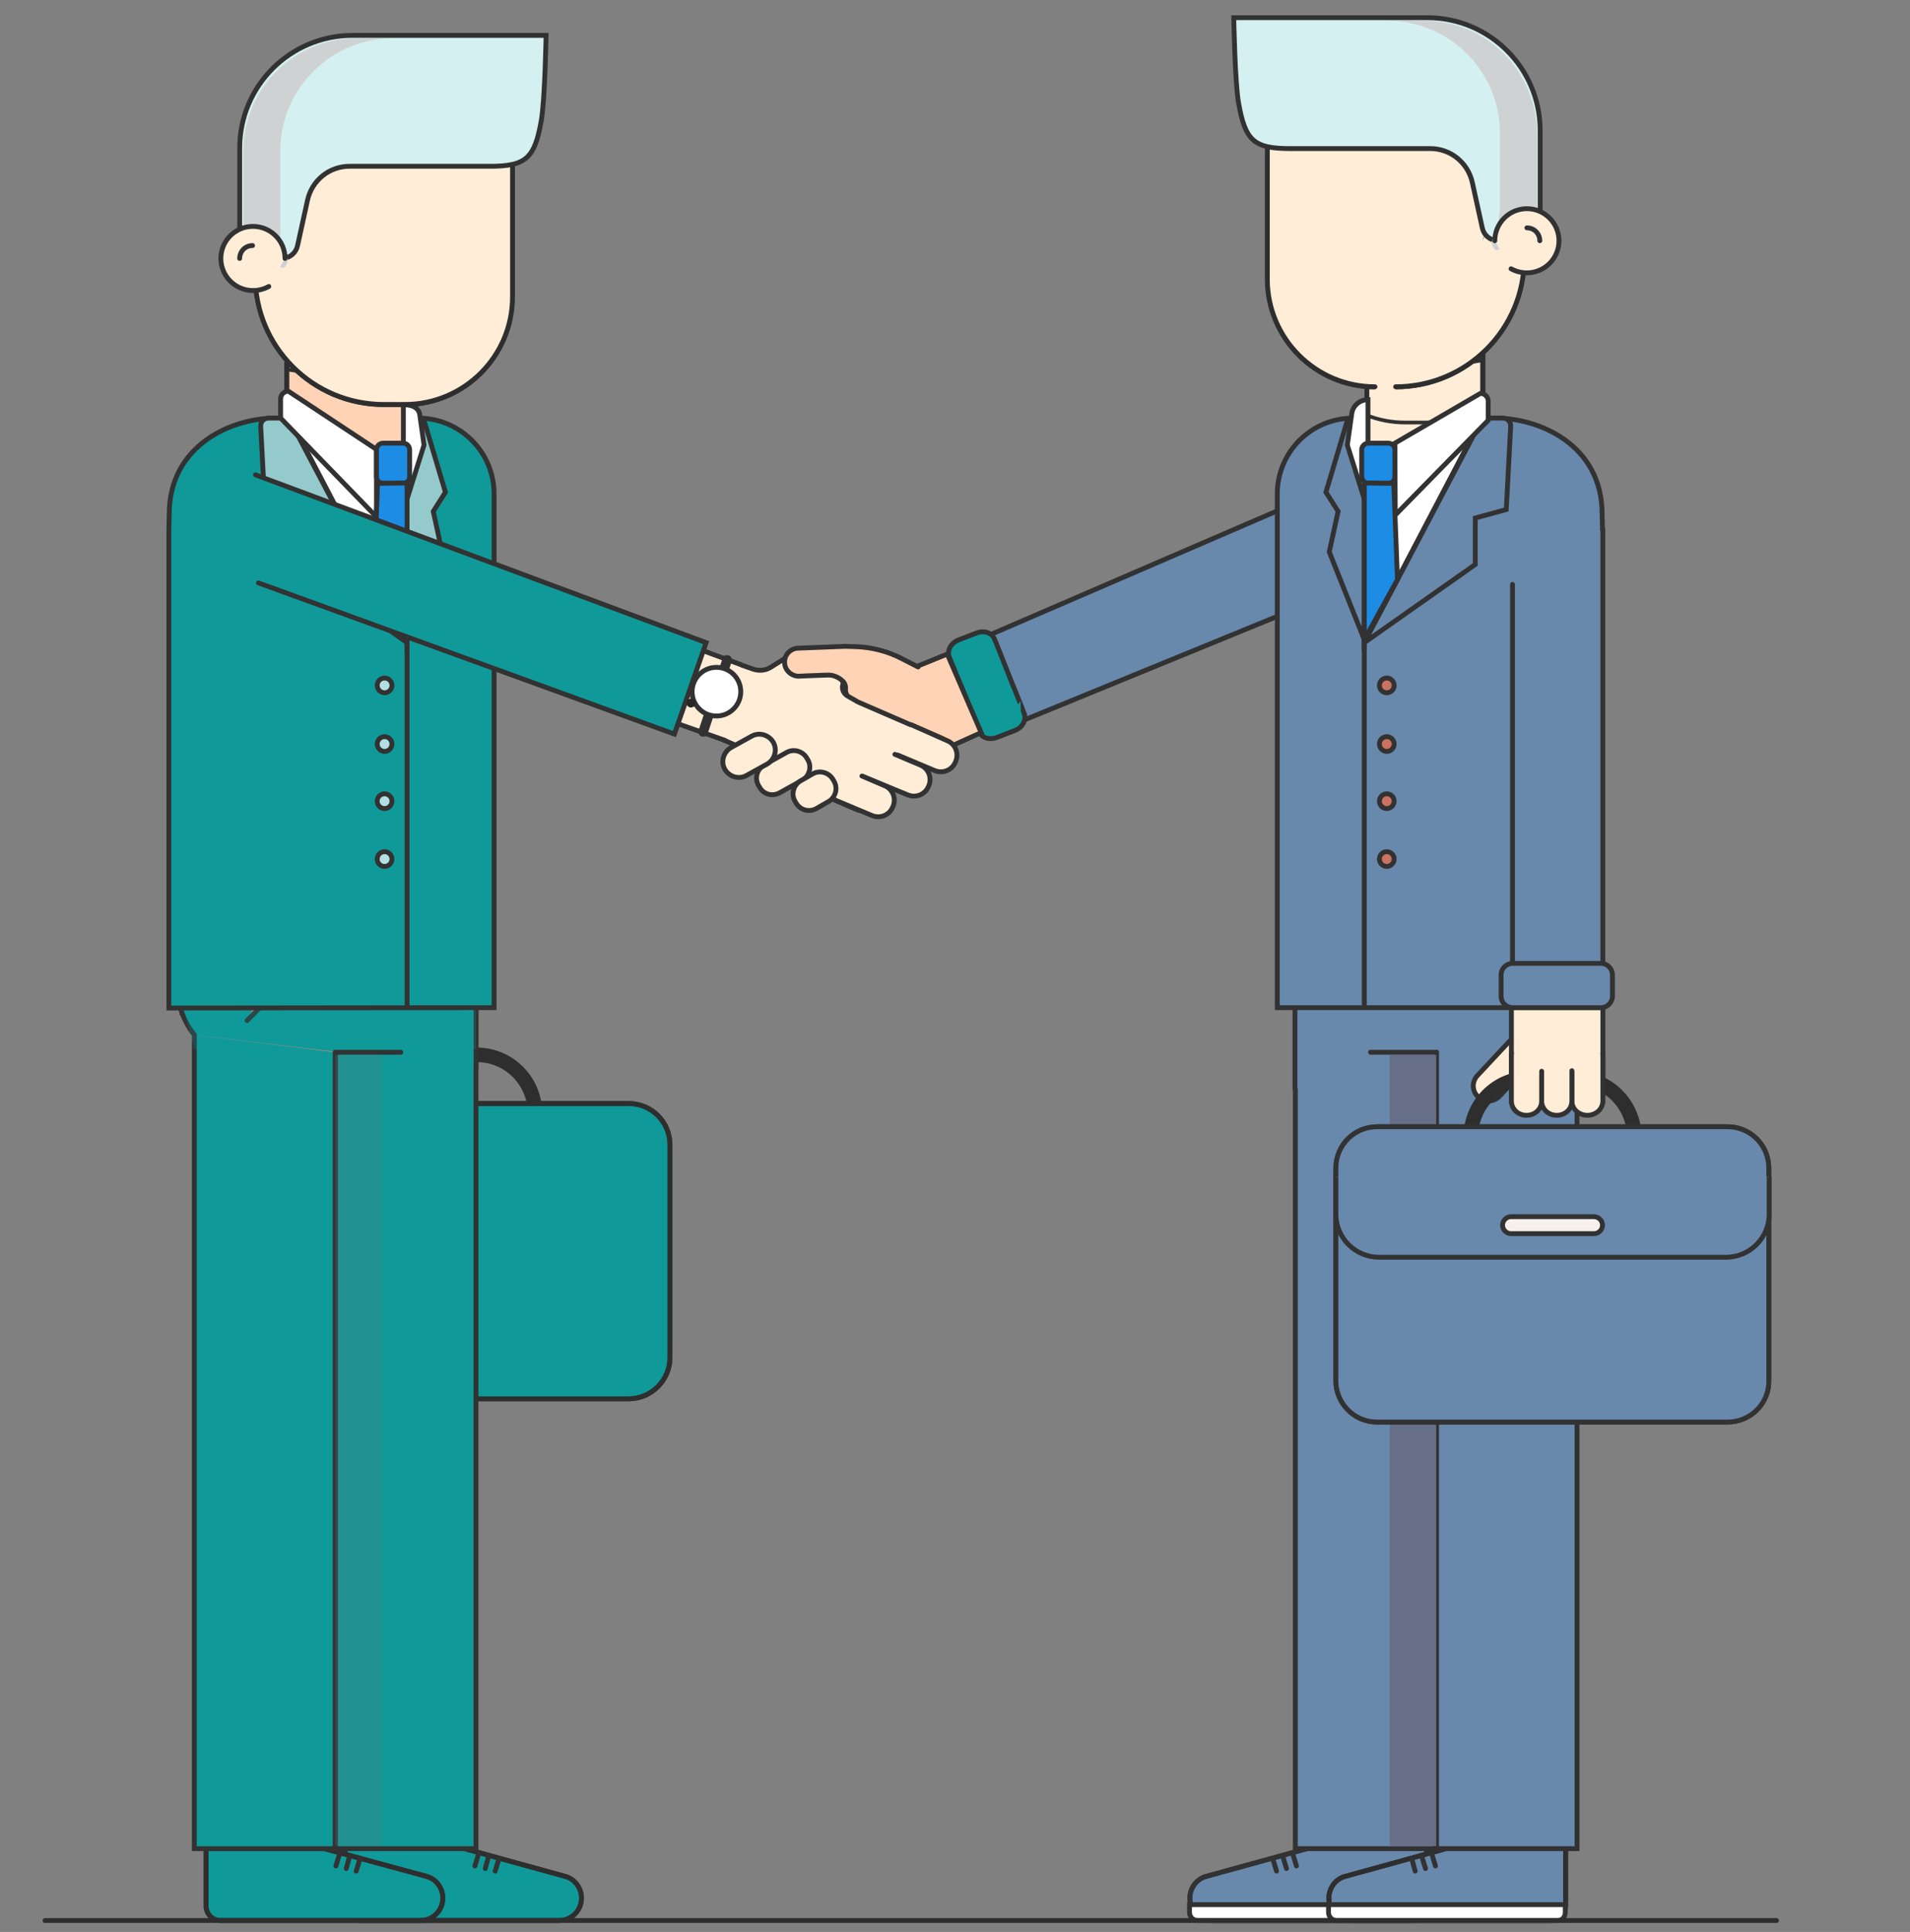 <?xml version="1.0" encoding="UTF-8"?> <!-- Generator: Adobe Illustrator 17.1.0, SVG Export Plug-In . SVG Version: 6.00 Build 0) --> <svg xmlns="http://www.w3.org/2000/svg" xmlns:xlink="http://www.w3.org/1999/xlink" x="0px" y="0px" viewBox="0 0 518 524" xml:space="preserve"><rect x="0" y="0" width="518" height="524" fill="#808080" stroke="none"/> <g id="hand-right"> <g id="XMLID_62_"> <path id="XMLID_63_" fill="#FFEDD8" stroke="#323232" stroke-width="1.312" stroke-linecap="round" stroke-miterlimit="10" d=" M255.6,178.8l87.3-36.5c6.2-2.5,18.6-5.5,21.1,0.7c2.5,6.2,16.3,8.2,10.1,10.7l-113.3,45.4"></path> </g> <polyline id="XMLID_254_" fill="#6888AC" stroke="#323232" stroke-width="1.312" stroke-linecap="round" stroke-miterlimit="10" points=" 385.4,151.2 277,195.6 268.2,172.3 385,121.9 "></polyline> <path id="XMLID_1973_" fill="#F6F6F6" stroke="#323232" stroke-width="1.968" stroke-linecap="round" stroke-miterlimit="10" d=" M218.2,215.8"></path> <path id="XMLID_1972_" fill="#F6F6F6" stroke="#323232" stroke-width="1.968" stroke-linecap="round" stroke-miterlimit="10" d=" M227.1,203.1"></path> <path id="XMLID_1971_" fill="#F6F6F6" stroke="#323232" stroke-width="1.968" stroke-linecap="round" stroke-miterlimit="10" d=" M248.1,215.2"></path> <path id="XMLID_1969_" fill="#F6F6F6" stroke="#323232" stroke-width="1.968" stroke-linecap="round" stroke-miterlimit="10" d=" M223.8,208.9"></path> <path id="XMLID_1968_" fill="#F6F6F6" stroke="#323232" stroke-width="1.968" stroke-linecap="round" stroke-miterlimit="10" d=" M237.6,216.9"></path> <path id="XMLID_1965_" fill="#F6F6F6" stroke="#323232" stroke-width="1.968" stroke-linecap="round" stroke-miterlimit="10" d=" M232.8,209.4"></path> <path id="XMLID_1964_" fill="#109999" stroke="#323232" stroke-width="1.312" stroke-linecap="round" stroke-miterlimit="10" d=" M274.2,184.6c-2.1-5.4-4.5-11.3-4.5-11.3c-0.7-1.7-2.8-2.4-4.9-1.6l-4.9,1.9c-2,0.8-3.1,2.8-2.5,4.5l3.7,9l4.4,11.3 c0.7,1.7,2.8,2.4,4.9,1.6l4.9-1.9c2-0.8,3.1-2.8,2.5-4.5C277.8,193.6,276.1,189.2,274.2,184.6z"></path> <path id="XMLID_1771_" fill="#FFD3B5" stroke="#323232" stroke-width="1.312" stroke-linecap="round" stroke-miterlimit="10" d=" M248.8,180.7l8.1-3.3l9.2,21.3l-8.2,3.7c-0.6,0.8-1.3,1.5-2,2.3l-26.1,13.8L201,202.7l28.5-14.4"></path> </g> <g id="main"> <g id="XMLID_50_"> <path id="XMLID_221_" fill="#FFEDD8" stroke="#323232" stroke-width="1.312" stroke-linecap="round" stroke-miterlimit="10" d=" M77.8,98.9v13.5c0,0.4,0,0.8,0.1,1.2c0.6,7.7,7.1,13.8,15,13.8h11c3.8,0,6.8-3.1,6.8-6.8v-16.7L77.8,98.9z"></path> <g id="XMLID_215_"> <g id="XMLID_218_"> <path id="XMLID_220_" fill="none" stroke="#2E2E2E" stroke-width="3.935" stroke-linecap="round" stroke-miterlimit="10" d=" M145.1,302h-44.3l0,0c0-8.8,7.1-15.9,15.9-15.9h12.4C138,286,145.1,293.2,145.1,302L145.1,302z"></path> <path id="XMLID_219_" fill="#FF5959" stroke="#323232" stroke-width="1.312" stroke-linecap="round" stroke-miterlimit="10" d=" M83.6,368.9h81.7c7.5,0,13.6-6.1,13.6-13.6V314c0-7.5-6.1-13.6-13.6-13.6H83.6c-7.5,0-13.6,6.1-13.6,13.6v41.3 C70,362.8,76.1,368.9,83.6,368.9z"></path> </g> <path id="XMLID_217_" fill="#109999" stroke="#323232" stroke-width="1.312" stroke-linecap="round" stroke-miterlimit="10" d=" M170.5,379.4h-95c-6.2,0-11.2-5-11.2-11.2v-57.7c0-6.2,5-11.2,11.2-11.2h95c6.2,0,11.2,5,11.2,11.2v57.7 C181.7,374.3,176.7,379.4,170.5,379.4z"></path> <path id="XMLID_216_" fill="none" stroke="#2E2E2E" stroke-width="1.312" stroke-linecap="round" stroke-miterlimit="10" d=" M170.5,379.4h-95c-6.2,0-11.2-5-11.2-11.2v-57.7c0-6.2,5-11.2,11.2-11.2h95c6.2,0,11.2,5,11.2,11.2v57.7 C181.7,374.3,176.7,379.4,170.5,379.4z"></path> </g> <path id="XMLID_214_" fill="#109999" stroke="#323232" stroke-width="1.312" stroke-linecap="round" stroke-miterlimit="10" d=" M97.5,520.9h54.1c3.4,0,6.1-2.7,6.1-6.1l0,0c0-2.7-1.8-5.2-4.5-5.9l-27.6-7.6H93.6V517C93.6,519.2,95.4,520.9,97.5,520.9z"></path> <path id="XMLID_213_" fill="none" stroke="#2E2E2E" stroke-width="1.312" stroke-linecap="round" stroke-miterlimit="10" d=" M97.5,520.9h54.1c3.4,0,6.1-2.7,6.1-6.1l0,0c0-2.7-1.8-5.2-4.5-5.9l-27.6-7.6H93.6V517C93.6,519.2,95.4,520.9,97.5,520.9z"></path> <line id="XMLID_212_" fill="#FFFFFF" stroke="#323232" stroke-width="1.312" stroke-linecap="round" stroke-miterlimit="10" x1="135.3" y1="504.2" x2="134.3" y2="507.5"></line> <line id="XMLID_211_" fill="#FFFFFF" stroke="#323232" stroke-width="1.312" stroke-linecap="round" stroke-miterlimit="10" x1="132.5" y1="503.5" x2="131.6" y2="506.8"></line> <line id="XMLID_210_" fill="#FFFFFF" stroke="#323232" stroke-width="1.312" stroke-linecap="round" stroke-miterlimit="10" x1="129.8" y1="502.8" x2="128.8" y2="506.1"></line> <polygon id="XMLID_209_" fill="#DA8671" stroke="#323232" stroke-miterlimit="10" points="49.6,275.5 56.8,286.4 84.3,296.5 91.5,292.8 91.5,277.4 "></polygon> <rect id="XMLID_208_" x="91" y="261.3" fill="#109999" stroke="#323232" stroke-width="1.312" stroke-linecap="round" stroke-miterlimit="10" width="38.1" height="240.1"></rect> <path id="XMLID_207_" fill="#109999" stroke="#323232" stroke-width="1.312" stroke-linecap="round" stroke-miterlimit="10" d=" M52.7,280.7c-3.6-4.5-5.1-10.4-5.1-16.6l4.7-2.8h76.8v28.5"></path> <line id="XMLID_198_" fill="#DA8671" stroke="#323232" stroke-width="1.312" stroke-linecap="round" stroke-miterlimit="10" x1="90.9" y1="285.4" x2="108.7" y2="285.4"></line> <path id="XMLID_197_" fill="#DA8671" stroke="#323232" stroke-width="1.312" stroke-linecap="round" stroke-miterlimit="10" d=" M74.8,261.3L74.8,261.3c0,5-2,9.7-5.5,13.2l-2.3,2.3"></path> <path id="XMLID_196_" fill="#109999" stroke="#323232" stroke-width="1.312" stroke-linecap="round" stroke-miterlimit="10" d=" M59.8,520.9H114c3.4,0,6.1-2.7,6.1-6.1l0,0c0-2.7-1.8-5.2-4.5-5.9L88,501.4H55.9V517C55.9,519.2,57.7,520.9,59.8,520.9z"></path> <path id="XMLID_195_" fill="none" stroke="#2E2E2E" stroke-width="1.312" stroke-linecap="round" stroke-miterlimit="10" d=" M59.8,520.9H114c3.4,0,6.1-2.7,6.1-6.1l0,0c0-2.7-1.8-5.2-4.5-5.9L88,501.4H55.9V517C55.9,519.2,57.7,520.9,59.8,520.9z"></path> <line id="XMLID_194_" fill="#FFFFFF" stroke="#323232" stroke-width="1.312" stroke-linecap="round" stroke-miterlimit="10" x1="97.6" y1="504.2" x2="96.6" y2="507.5"></line> <line id="XMLID_193_" fill="#FFFFFF" stroke="#323232" stroke-width="1.312" stroke-linecap="round" stroke-miterlimit="10" x1="94.8" y1="503.5" x2="93.9" y2="506.8"></line> <line id="XMLID_192_" fill="#FFFFFF" stroke="#323232" stroke-width="1.312" stroke-linecap="round" stroke-miterlimit="10" x1="92.1" y1="502.8" x2="91.1" y2="506.1"></line> <polyline id="XMLID_191_" fill="#109999" stroke="#323232" stroke-width="1.312" stroke-linecap="round" stroke-miterlimit="10" points=" 52.7,280.7 52.7,501.4 90.9,501.4 90.9,285.4 "></polyline> <path id="XMLID_190_" fill="#FFFFFF" stroke="#323232" stroke-width="1.312" stroke-linecap="round" stroke-miterlimit="10" d=" M140.6,120"></path> <polygon id="XMLID_189_" opacity="0.21" fill="#109999" points="52.7,284.6 129.1,284.6 129.1,272.6 49.5,272.6 "></polygon> <rect id="XMLID_188_" x="90.9" y="286.1" opacity="0.27" fill="#537A7B" width="12.6" height="214.6"></rect> <path id="XMLID_187_" fill="#109999" stroke="#323232" stroke-width="1.312" stroke-linecap="round" stroke-miterlimit="10" d=" M45.9,139.4l-0.1,4.1v129.9l88.2-0.1V134c0-11.4-9.2-20.6-20.6-20.6H75.9C63,113,45.9,120.7,45.9,139.4z"></path> <polygon id="XMLID_186_" fill="#FFFFFF" stroke="#323232" stroke-width="1.312" stroke-linecap="round" stroke-miterlimit="10" points=" 110.4,114.5 110.4,174.3 80.2,116.6 "></polygon> <path id="XMLID_185_" fill="#FFFFFF" stroke="#323232" stroke-width="1.312" stroke-linecap="round" stroke-miterlimit="10" d=" M145,116.6"></path> <path id="XMLID_184_" fill="#FF5959" stroke="#323232" stroke-width="1.312" stroke-linecap="round" stroke-miterlimit="10" d=" M90.9,134.7"></path> <path id="XMLID_183_" fill="#C5E0DF" stroke="#323232" stroke-width="1.312" stroke-miterlimit="10" d="M143.4,213.2"></path> <circle id="XMLID_182_" fill="#B2DFE2" stroke="#323232" stroke-width="1.312" stroke-linecap="round" stroke-miterlimit="10" cx="104.3" cy="185.9" r="2"></circle> <circle id="XMLID_180_" fill="#B2DFE2" stroke="#323232" stroke-width="1.312" stroke-linecap="round" stroke-miterlimit="10" cx="104.3" cy="201.8" r="2"></circle> <circle id="XMLID_179_" fill="#B2DFE2" stroke="#323232" stroke-width="1.312" stroke-linecap="round" stroke-miterlimit="10" cx="104.3" cy="217.3" r="2"></circle> <circle id="XMLID_178_" fill="#B2DFE2" stroke="#323232" stroke-width="1.312" stroke-linecap="round" stroke-miterlimit="10" cx="104.3" cy="233" r="2"></circle> <line id="XMLID_177_" fill="#C97360" stroke="#323232" stroke-width="1.312" stroke-miterlimit="10" x1="110.4" y1="131.1" x2="110.4" y2="273.4"></line> <path id="XMLID_176_" fill="#95CACC" stroke="#323232" stroke-width="1.312" stroke-linecap="round" stroke-miterlimit="10" d=" M110.4,174.3l-32.1-60.9l-5.5,0c-1.2,0-2.2,1-2.1,2.3l1.2,22.5l8.4,2.3v12.6L110.4,174.3"></path> <path id="XMLID_174_" fill="#FFD3B5" stroke="#323232" stroke-miterlimit="10" d="M77.8,100.2v12.2c0,0.4,0,0.8,0.1,1.2 c4.9,2.7,10.5,4.1,16.5,4.1l7.4,4c3.8,0,4.1,1,7.4-0.3c0,0,1.5-5.7,1.6-5.7v-10.5l-0.1,0L77.8,100.2z"></path> <path id="XMLID_173_" fill="none" stroke="#2E2E2E" stroke-width="1.312" stroke-linecap="round" stroke-miterlimit="10" d=" M77.8,98.9v13.5c0,0.4,0,0.8,0.1,1.2c5.4-0.8,10.8,13.8,18.7,13.8h9.6c2.5,0,4.6-2,4.6-4.6v-19L77.8,98.9z"></path> <polygon id="XMLID_172_" fill="#95CACC" stroke="#323232" stroke-width="1.312" stroke-linecap="round" stroke-miterlimit="10" points=" 110.4,111.8 115.1,114.4 120.8,133.5 117.5,138.7 119.9,149.7 110.4,173.5 "></polygon> <path id="XMLID_171_" fill="#FFEDD8" stroke="#323232" stroke-miterlimit="10" d="M69.2,50.7l0,24.3l0,0 c0,19.3,15.6,34.9,34.9,34.9h5.7c16.1,0,29.2-13.1,29.2-29.2V49.4v-4.3c0-9.9-8-17.9-17.9-17.9l-34,0c-9.9,0-17.9,8-17.9,17.9v8.6 "></path> <path id="XMLID_170_" fill="#FFFFFF" stroke="#323232" stroke-width="1.312" stroke-linecap="round" stroke-miterlimit="10" d=" M76.1,113.4v-5.2c0-1.1,0.9-2.1,2.1-2.1l0,0l23.9,15.8v18.3L76.1,113.4z"></path> <path id="XMLID_169_" fill="#FFFFFF" stroke="#323232" stroke-width="1.312" stroke-linecap="round" stroke-miterlimit="10" d=" M110.1,136.3l4.9-15.6l-1.2-8.5c-0.7-2.7-4.4-2.4-4.4-2.4v11.2L110.1,136.3"></path> <path id="XMLID_168_" fill="#1C8CE4" stroke="#323232" stroke-width="1.312" stroke-linecap="round" stroke-miterlimit="10" d=" M109.3,131.1h-5.4c-1,0-1.8-0.8-1.8-1.8V122c0-1,0.8-1.8,1.8-1.8h5.4c1,0,1.8,0.8,1.8,1.8v7.3 C111.1,130.3,110.3,131.1,109.3,131.1z"></path> <polygon id="XMLID_167_" fill="#1C8CE4" stroke="#323232" stroke-width="1.312" stroke-linecap="round" stroke-miterlimit="10" points=" 102.4,131.1 110.4,131 110.4,173.5 101.4,157.2 "></polygon> <path id="XMLID_166_" fill="none" stroke="#2E2E2E" stroke-width="1.312" stroke-linecap="round" stroke-miterlimit="10" d=" M69.2,50.5l0,24.3l0,0c0,19.3,15.6,34.9,34.9,34.9h5.7c16.1,0,29.2-13.1,29.2-29.2V49.2v-4.3c0-9.9-8-17.9-17.9-17.9l-34,0 c-9.9,0-17.9,8-17.9,17.9v8.6"></path> <path id="XMLID_165_" fill="none" stroke="#2A2B76" stroke-width="1.312" stroke-linecap="round" stroke-miterlimit="10" d=" M143.6,53.1"></path> <g id="XMLID_163_"> <path id="XMLID_164_" fill="#D5F0F0" stroke="#323232" stroke-width="1.312" stroke-linecap="round" stroke-miterlimit="10" d=" M65,40.2C65,23.3,78.7,9.6,95.6,9.6h0.1h52.4c0,0-0.3,17.4-1.3,23.1c-1.8,10.3-4.2,12.4-14,12.4h-38c-5.5,0-10.2,3.8-11.4,9.2 l-2.7,12.3c-0.9,4.1-6.4,4.8-8.3,1.1L65,61.4V40.3C65,40.3,65,40.2,65,40.2z"></path> </g> <g id="XMLID_161_"> <path id="XMLID_162_" fill="#CFD2D3" d="M76,62.2l0.1,2.7l2,5.6c-0.9,4.1-3,1.7-4.9-2.1L66,62.2V41c0-16.9,13.7-30.6,30.6-30.6 h10C89.7,10.4,76,24.1,76,41V62.2z"></path> </g> <path id="XMLID_160_" fill="#FFEDD8" stroke="#323232" stroke-width="1.312" stroke-linecap="round" stroke-miterlimit="10" d=" M77.3,70.1c0-4.8-3.9-8.7-8.7-8.7s-8.7,3.9-8.7,8.7s3.9,8.7,8.7,8.7c1.6,0,3-0.4,4.3-1.1"></path> <path id="XMLID_159_" fill="#FFF2E3" stroke="#323232" stroke-width="1.312" stroke-linecap="round" stroke-miterlimit="10" d=" M68.5,66.6c-2,0-3.5,1.6-3.5,3.5"></path> <path id="XMLID_158_" fill="#FFFFFF" stroke="#323232" stroke-width="1.312" stroke-linecap="round" stroke-miterlimit="10" d=" M142.9,120"></path> <path id="XMLID_157_" fill="#FFFFFF" stroke="#323232" stroke-width="1.312" stroke-linecap="round" stroke-miterlimit="10" d=" M138.7,108.9"></path> <path id="XMLID_156_" fill="#6888AC" stroke="#323232" stroke-width="1.312" stroke-linecap="round" stroke-miterlimit="10" d=" M382.9,520.9h-54.1c-3.4,0-6.1-2.7-6.1-6.1l0,0c0-2.7,1.8-5.2,4.5-5.9l27.6-7.6h32.1V517C386.8,519.2,385.1,520.9,382.9,520.9z"></path> <path id="XMLID_155_" fill="none" stroke="#323232" stroke-width="1.312" stroke-linecap="round" stroke-miterlimit="10" d=" M382.9,520.9h-54.1c-3.4,0-6.1-2.7-6.1-6.1l0,0c0-2.7,1.8-5.2,4.5-5.9l27.6-7.6h32.1V517C386.8,519.2,385.1,520.9,382.9,520.9z"></path> <path id="XMLID_154_" fill="#FFFFFF" stroke="#323232" stroke-width="1.312" stroke-linecap="round" stroke-miterlimit="10" d=" M384.7,520.9h-59.9c-1.2,0-2.2-1-2.2-2.2v-2.1h64.2v2.1C386.8,520,385.9,520.9,384.7,520.9z"></path> <line id="XMLID_153_" fill="#FFFFFF" stroke="#323232" stroke-width="1.312" stroke-linecap="round" stroke-miterlimit="10" x1="345.2" y1="504.2" x2="346.2" y2="507.5"></line> <line id="XMLID_152_" fill="#FFFFFF" stroke="#323232" stroke-width="1.312" stroke-linecap="round" stroke-miterlimit="10" x1="347.9" y1="503.5" x2="348.9" y2="506.8"></line> <line id="XMLID_151_" fill="#FFFFFF" stroke="#323232" stroke-width="1.312" stroke-linecap="round" stroke-miterlimit="10" x1="350.6" y1="502.8" x2="351.6" y2="506.1"></line> <polygon id="XMLID_150_" fill="#6888AC" stroke="#323232" stroke-miterlimit="10" points="430.8,275.5 423.6,286.4 396.1,296.5 388.9,292.8 388.9,277.4 "></polygon> <rect id="XMLID_149_" x="351.3" y="261.3" fill="#6888AC" stroke="#323232" stroke-width="1.312" stroke-linecap="round" stroke-miterlimit="10" width="38.1" height="240.1"></rect> <path id="XMLID_148_" fill="#6888AC" stroke="#323232" stroke-width="1.312" stroke-linecap="round" stroke-miterlimit="10" d=" M422.7,285.3c3.6-4.5,5.1-10.4,5.1-16.6l0.2-1.9h-76.8v28.5"></path> <line id="XMLID_147_" fill="#DA8671" stroke="#323232" stroke-width="1.312" stroke-linecap="round" stroke-miterlimit="10" x1="389.6" y1="285.4" x2="371.7" y2="285.4"></line> <path id="XMLID_146_" fill="#DA8671" stroke="#323232" stroke-width="1.312" stroke-linecap="round" stroke-miterlimit="10" d=" M405.6,261.3L405.6,261.3c0,5,2,9.7,5.5,13.2l2.3,2.3"></path> <path id="XMLID_145_" fill="#6888AC" stroke="#323232" stroke-width="1.312" stroke-linecap="round" stroke-miterlimit="10" d=" M420.6,520.9h-54.1c-3.4,0-6.1-2.7-6.1-6.1l0,0c0-2.7,1.8-5.2,4.5-5.9l27.6-7.6h32.1V517C424.5,519.2,422.8,520.9,420.6,520.9z"></path> <path id="XMLID_144_" fill="none" stroke="#2E2E2E" stroke-width="1.312" stroke-linecap="round" stroke-miterlimit="10" d=" M420.6,520.9h-54.1c-3.4,0-6.1-2.7-6.1-6.1l0,0c0-2.7,1.8-5.2,4.5-5.9l27.6-7.6h32.1V517C424.5,519.2,422.8,520.9,420.6,520.9z"></path> <path id="XMLID_143_" fill="#FFFFFF" stroke="#323232" stroke-width="1.312" stroke-linecap="round" stroke-miterlimit="10" d=" M422.4,520.9h-59.9c-1.2,0-2.2-1-2.2-2.2v-2.1h64.2v2.1C424.5,520,423.6,520.9,422.4,520.9z"></path> <line id="XMLID_142_" fill="#FFFFFF" stroke="#323232" stroke-width="1.312" stroke-linecap="round" stroke-miterlimit="10" x1="382.9" y1="504.2" x2="383.8" y2="507.5"></line> <line id="XMLID_141_" fill="#FFFFFF" stroke="#323232" stroke-width="1.312" stroke-linecap="round" stroke-miterlimit="10" x1="385.6" y1="503.5" x2="386.6" y2="506.8"></line> <line id="XMLID_140_" fill="#FFFFFF" stroke="#323232" stroke-width="1.312" stroke-linecap="round" stroke-miterlimit="10" x1="388.3" y1="502.8" x2="389.3" y2="506.1"></line> <polyline id="XMLID_139_" fill="#6888AC" stroke="#323232" stroke-width="1.312" stroke-linecap="round" stroke-miterlimit="10" points=" 427.7,280.7 427.7,501.4 389.6,501.4 389.6,285.4 "></polyline> <path id="XMLID_138_" fill="#FFFFFF" stroke="#323232" stroke-width="1.312" stroke-linecap="round" stroke-miterlimit="10" d=" M339.8,120"></path> <rect id="XMLID_137_" x="350.7" y="252.8" opacity="0.21" fill="#6888AC" width="76.4" height="12.1"></rect> <rect id="XMLID_136_" x="376.9" y="286.1" fill="#666E88" width="12.6" height="214.6"></rect> <path id="XMLID_135_" fill="#6888AC" stroke="#323232" stroke-width="1.312" stroke-miterlimit="10" d="M434.5,139.4l0.1,4.1 l-5.1,129.8h-83.1V134c0-11.4,9.2-20.6,20.6-20.6h37.4C417.4,113,434.5,120.7,434.5,139.4z"></path> <polygon id="XMLID_134_" fill="#FFFFFF" stroke="#323232" stroke-width="1.312" stroke-linecap="round" stroke-miterlimit="10" points=" 370,114.5 370,174.3 400.2,116.6 "></polygon> <path id="XMLID_133_" fill="#FFEDD8" stroke="#323232" stroke-width="1.312" stroke-linecap="round" stroke-miterlimit="10" d=" M402.2,96.5v12.9c0,0.4,0,0.8,0,1.2c-0.6,7.4-6.8,13.2-14.3,13.2h-15.2c-1,0-1.8-0.8-1.8-1.8v-20.7L402.2,96.5z"></path> <path id="XMLID_130_" fill="#FFEDD8" stroke="#323232" stroke-miterlimit="10" d="M402.2,97.7v11.7c0,0.4,0,0.8,0,1.2 c-4.7,2.5-10.1,4-15.8,4h-5.4c-3.6,0-7-0.7-10.2-1.9c0,0-0.1,0-0.1,0v-10.1l0.1,0L402.2,97.7z"></path> <path id="XMLID_129_" fill="none" stroke="#2E2E2E" stroke-width="1.312" stroke-linecap="round" stroke-miterlimit="10" d=" M402.1,96.5v12.9c0,0.4,0,0.8,0,1.2c-0.6,7.4-6.8,13.2-14.3,13.2h-14.5c-1.4,0-2.6-1.1-2.6-2.6v-20L402.1,96.5z"></path> <path id="XMLID_127_" fill="none" stroke="#2A2B76" stroke-width="1.312" stroke-linecap="round" stroke-miterlimit="10" d=" M338.3,52.6"></path> <path id="XMLID_126_" fill="none" stroke="#750410" stroke-width="1.312" stroke-linecap="round" stroke-miterlimit="10" d=" M358.3,66.6"></path> <path id="XMLID_125_" fill="#FFFFFF" stroke="#323232" stroke-width="1.312" stroke-linecap="round" stroke-miterlimit="10" d=" M335.4,116.6"></path> <path id="XMLID_121_" fill="#FFFFFF" stroke="#323232" stroke-width="1.312" stroke-linecap="round" stroke-miterlimit="10" d=" M343.9,106"></path> <path id="XMLID_115_" fill="#FF5959" stroke="#323232" stroke-width="1.312" stroke-linecap="round" stroke-miterlimit="10" d=" M389.5,134.7"></path> <path id="XMLID_114_" fill="#C5E0DF" stroke="#323232" stroke-width="1.312" stroke-miterlimit="10" d="M337,213.2"></path> <circle id="XMLID_113_" fill="#C97360" stroke="#323232" stroke-width="1.312" stroke-miterlimit="10" cx="376.1" cy="185.9" r="2"></circle> <circle id="XMLID_112_" fill="#C97360" stroke="#323232" stroke-width="1.312" stroke-miterlimit="10" cx="376.1" cy="201.8" r="2"></circle> <circle id="XMLID_111_" fill="#C97360" stroke="#323232" stroke-width="1.312" stroke-miterlimit="10" cx="376.1" cy="217.3" r="2"></circle> <circle id="XMLID_110_" fill="#C97360" stroke="#323232" stroke-width="1.312" stroke-miterlimit="10" cx="376.1" cy="233" r="2"></circle> <line id="XMLID_109_" fill="#C97360" stroke="#323232" stroke-width="1.312" stroke-miterlimit="10" x1="370" y1="131.1" x2="370" y2="273.4"></line> <path id="XMLID_108_" fill="#6888AC" stroke="#323232" stroke-width="1.312" stroke-miterlimit="10" d="M370,174.3l32.1-60.9 l5.5,0c1.2,0,2.2,1,2.1,2.3l-1.2,22.5l-8.4,2.3v12.6L370,174.3"></path> <polygon id="XMLID_104_" fill="#6888AC" stroke="#323232" stroke-width="1.312" stroke-miterlimit="10" points="370,111.8 365.3,114.4 359.6,133.5 362.9,138.7 360.5,149.7 370,173.5 "></polygon> <path id="XMLID_103_" fill="#FFFFFF" stroke="#323232" stroke-width="1.312" stroke-linecap="round" stroke-miterlimit="10" d=" M403.6,114v-5.2c0-1.1-0.9-2.1-2.1-2.1l0,0l-23.2,13.5l0.1,19.5L403.6,114z"></path> <path id="XMLID_102_" fill="#FFFFFF" stroke="#323232" stroke-width="1.312" stroke-linecap="round" stroke-miterlimit="10" d=" M370.3,136.3l-4.9-15.6l1.2-8.5c0.3-2.2,2.2-3.8,4.4-3.8l0,0v12.7L370.3,136.3"></path> <path id="XMLID_101_" fill="#FFEDD8" stroke="#323232" stroke-width="1.312" stroke-linecap="round" stroke-miterlimit="10" d=" M400.9,297.5L400.9,297.5c1.6,1.5,4.2,1.5,5.8-0.2l11.3-12.1c0.8-0.9,0.8-2.2-0.1-3.1l-2.8-2.6c-0.9-0.8-2.2-0.8-3.1,0.1 l-11.3,12.1C399.1,293.4,399.2,296,400.9,297.5z"></path> <path id="XMLID_100_" fill="#1C8CE4" stroke="#323232" stroke-width="1.312" stroke-linecap="round" stroke-miterlimit="10" d=" M371.1,131.1h5.4c1,0,1.8-0.8,1.8-1.8V122c0-1-0.8-1.8-1.8-1.8h-5.4c-1,0-1.8,0.8-1.8,1.8v7.3 C369.4,130.3,370.2,131.1,371.1,131.1z"></path> <polygon id="XMLID_99_" fill="#1C8CE4" stroke="#323232" stroke-width="1.312" stroke-linecap="round" stroke-miterlimit="10" points=" 378,131.1 370,131 370,173.5 379,157.2 "></polygon> <g id="XMLID_74_"> <g id="XMLID_77_"> <path id="XMLID_98_" fill="none" stroke="#2E2E2E" stroke-width="3.935" stroke-linecap="round" stroke-miterlimit="10" d=" M443.2,308.3h-44.3l0,0c0-8.8,7.1-15.9,15.9-15.9h12.4C436,292.4,443.2,299.5,443.2,308.3L443.2,308.3z"></path> <path id="XMLID_97_" fill="#FFD66A" stroke="#323232" stroke-width="1.312" stroke-miterlimit="10" d="M381.6,375.2h81.7 c7.5,0,13.6-6.1,13.6-13.6v-41.3c0-7.5-6.1-13.6-13.6-13.6h-81.7c-7.5,0-13.6,6.1-13.6,13.6v41.3 C368,369.1,374.1,375.2,381.6,375.2z"></path> </g> <path id="XMLID_76_" fill="#FFD66A" stroke="#323232" stroke-width="1.312" stroke-miterlimit="10" d="M468.5,385.7h-95 c-6.2,0-11.2-5-11.2-11.2v-57.7c0-6.2,5-11.2,11.2-11.2h95c6.2,0,11.2,5,11.2,11.2v57.7C479.8,380.7,474.7,385.7,468.5,385.7z"></path> <path id="XMLID_75_" fill="#6888AC" stroke="#323232" stroke-width="1.312" stroke-miterlimit="10" d="M468.5,385.7h-95 c-6.2,0-11.2-5-11.2-11.2v-57.7c0-6.2,5-11.2,11.2-11.2h95c6.2,0,11.2,5,11.2,11.2v57.7C479.8,380.7,474.7,385.7,468.5,385.7z"></path> </g> <polyline id="XMLID_73_" fill="#6888AC" stroke="#323232" stroke-width="1.312" stroke-linecap="round" stroke-miterlimit="10" points=" 410.2,158.5 410.2,292.1 434.7,292.1 434.7,143.5 "></polyline> <rect id="XMLID_72_" x="409.9" y="273.3" fill="#FFEDD8" stroke="#323232" stroke-width="1.312" stroke-linecap="round" stroke-miterlimit="10" width="24.8" height="25.3"></rect> <path id="XMLID_71_" fill="#FFEDD8" stroke="#323232" stroke-width="1.312" stroke-linecap="round" stroke-miterlimit="10" d=" M426.3,290.7v7.9c0,2.2,1.9,3.9,4.2,3.9l0,0c2.3,0,4.2-1.7,4.2-3.9v-13"></path> <path id="XMLID_70_" fill="#FFEDD8" stroke="#323232" stroke-width="1.312" stroke-linecap="round" stroke-miterlimit="10" d=" M418.1,290.6v8c0,2.2,1.8,3.9,4.1,3.9h0c2.3,0,4.1-1.7,4.1-3.9v-8.2"></path> <path id="XMLID_69_" fill="#FFEDD8" stroke="#323232" stroke-width="1.312" stroke-linecap="round" stroke-miterlimit="10" d=" M409.9,285.6v13c0,2.2,1.8,3.9,4.1,3.9l0,0c2.3,0,4.1-1.7,4.1-3.9v-8"></path> <line id="XMLID_68_" fill="none" stroke="#2E2E2E" stroke-width="1.312" stroke-linecap="round" stroke-miterlimit="10" x1="12.2" y1="520.9" x2="481.8" y2="520.9"></line> <path id="XMLID_67_" fill="#6888AC" stroke="#323232" stroke-width="1.312" stroke-linecap="round" stroke-miterlimit="10" d=" M434.2,273.3h-24c-1.7,0-3.1-1.4-3.1-3.1v-5.8c0-1.7,1.4-3.1,3.1-3.1h24c1.7,0,3.1,1.4,3.1,3.1v5.8 C437.3,271.9,435.9,273.3,434.2,273.3z"></path> <path id="XMLID_52_" fill="#6888AC" stroke="#323232" stroke-width="1.312" stroke-miterlimit="10" d="M479.8,319.2v10.1 c0,6.4-5.2,11.7-11.7,11.7H374c-6.4,0-11.7-5.2-11.7-11.7v-10.1"></path> <path id="XMLID_51_" fill="#F8F1EB" stroke="#323232" stroke-width="1.312" stroke-miterlimit="10" d="M432.3,334.6h-22.5 c-1.2,0-2.3-1-2.3-2.3l0,0c0-1.2,1-2.3,2.3-2.3h22.5c1.2,0,2.3,1,2.3,2.3l0,0C434.6,333.6,433.5,334.6,432.3,334.6z"></path> </g> <path id="XMLID_49_" fill="#FFEDD8" stroke="#323232" stroke-miterlimit="10" d="M372.9,105.1c-16.1,0-29.2-13.1-29.2-29.2V44.6 v-4.3c0-9.9,8-17.9,17.9-17.9l34,0c9.9,0,17.9,8,17.9,17.9v8.6"></path> <path id="XMLID_48_" fill="#FFEDD8" stroke="#323232" stroke-miterlimit="10" d="M413.4,45.9l0,24.3l0,0 c0,19.3-15.6,34.9-34.9,34.9"></path> <path id="XMLID_46_" fill="none" stroke="#2E2E2E" stroke-width="1.312" stroke-linecap="round" stroke-miterlimit="10" d=" M372.9,104.9c-16.1,0-29.2-13.1-29.2-29.2V44.4V40c0-9.9,8-17.9,17.9-17.9l34,0c9.9,0,17.9,8,17.9,17.9v8.6"></path> <path id="XMLID_45_" fill="none" stroke="#2E2E2E" stroke-width="1.312" stroke-linecap="round" stroke-miterlimit="10" d=" M413.4,45.7l0,24.3l0,0c0,19.3-15.6,34.9-34.9,34.9"></path> <path id="XMLID_44_" fill="none" stroke="#2A2B76" stroke-width="1.312" stroke-linecap="round" stroke-miterlimit="10" d=" M339.1,48.3"></path> <g id="XMLID_42_"> <path id="XMLID_43_" fill="#D5F0F0" stroke="#323232" stroke-width="1.312" stroke-linecap="round" stroke-miterlimit="10" d=" M417.7,35.4c0-16.9-13.7-30.6-30.6-30.6H387h-52.4c0,0,0.3,17.4,1.3,23.1c1.8,10.3,4.2,12.4,14,12.4h38c5.5,0,10.2,3.8,11.4,9.2 l2.7,12.3c0.9,4.1,6.4,4.8,8.3,1.1l7.4-6.2V35.5C417.7,35.4,417.7,35.4,417.7,35.4z"></path> </g> <g id="XMLID_40_"> <path id="XMLID_41_" fill="#CFD2D3" d="M406.6,57.4l-0.1,2.7l-2,5.6c0.9,4.1,3,1.7,4.9-2.1l7.4-6.2V36.2 c0-16.9-13.7-30.6-30.6-30.6h-10c16.9,0,30.6,13.7,30.6,30.6V57.4z"></path> </g> <path id="XMLID_39_" fill="#FFEDD8" stroke="#323232" stroke-width="1.312" stroke-linecap="round" stroke-miterlimit="10" d=" M405.4,65.3c0-4.8,3.9-8.7,8.7-8.7c4.8,0,8.7,3.9,8.7,8.7s-3.9,8.7-8.7,8.7c-1.6,0-3-0.4-4.3-1.1"></path> <path id="XMLID_38_" fill="#FFF2E3" stroke="#323232" stroke-width="1.312" stroke-linecap="round" stroke-miterlimit="10" d=" M414.1,61.8c2,0,3.5,1.6,3.5,3.5"></path> <path id="XMLID_37_" fill="#FFFFFF" stroke="#323232" stroke-width="1.312" stroke-linecap="round" stroke-miterlimit="10" d=" M344,104.1"></path> <polygon fill="#FFEDD8" points="370,103.5 367.5,83.9 379.9,57.6 402.2,64.5 396.7,93.6 381.7,103.5 "></polygon> </g> <g id="hand-left"> <path id="XMLID_1770_" fill="#FFEDD8" stroke="#323232" stroke-width="1.312" stroke-linecap="round" stroke-miterlimit="10" d=" M233.5,212.5l1.8,0.8c1.7,0.7,2.4,2.9,1.6,4.7c-0.8,1.6-2.8,2.3-4.5,1.6l-3-1.3l-7.2-3.1l-10-4.3l-2.9-1.3c-3.7-1.6-7-4.1-9.4-7.3 c0,0-7.8-3.4-8.2-3.6c0.1-0.2,0.1-0.3,0.1-0.3l6.2-19.1l6.3,2.2c1.5,0.5,3.3,0.4,4.7-0.5l4-2.5l0,0c0,0,6.9,1.2,7.1,1.3 c0.1,0.1,8.7,1.7,8.7,1.7l-0.2,4.1c-0.4,1.2,0.1,2.5,1.3,3.2l2.8,1.6l22.6,9.8c1.8,0.8,2.6,3,1.5,4.8c-0.9,1.5-3.3,1.8-4.9,1.1 l-5.6-2.3"></path> <path id="XMLID_1745_" fill="#FFEDD8" stroke="#323232" stroke-width="1.312" stroke-linecap="round" stroke-miterlimit="10" d=" M247.2,196.6l9.7,4.3c2.2,0.9,3.2,3.4,2.3,5.6l-0.1,0.2c-0.9,2.2-3.4,3.2-5.6,2.3l-10-4.2"></path> <path id="XMLID_1744_" fill="#FFEDD8" stroke="#323232" stroke-width="1.312" stroke-linecap="round" stroke-miterlimit="10" d=" M242.7,204.6l6.9,2.9c2.2,0.9,3.2,3.4,2.3,5.6l-0.1,0.2c-0.9,2.2-3.4,3.2-5.6,2.3l-12.4-5.1"></path> <path id="XMLID_1717_" fill="#FFEDD8" stroke="#323232" stroke-width="1.312" stroke-linecap="round" stroke-miterlimit="10" d=" M233.8,210.5l6.1,2.6c2.2,0.9,3.2,3.4,2.3,5.6l-0.1,0.2c-0.9,2.2-3.4,3.2-5.6,2.3l-10-4.2"></path> <g id="XMLID_1656_"> <path id="XMLID_1657_" fill="#FFEDD8" stroke="#323232" stroke-width="1.312" stroke-linecap="round" stroke-miterlimit="10" d=" M201,180.3l-88.8-32.8c-6.3-2.2-18.8-4.7-21.1,1.6c-2.2,6.3-15.9,8.9-9.6,11.1l115.1,40.6"></path> <line id="XMLID_61_" fill="#FFFFFF" stroke="#323232" stroke-width="2.623" stroke-linecap="round" stroke-miterlimit="10" x1="190.7" y1="198.5" x2="197.2" y2="179"></line> </g> <circle id="XMLID_59_" fill="#FFFFFF" stroke="#323232" stroke-width="1.312" stroke-linecap="round" stroke-miterlimit="10" cx="194.3" cy="187.6" r="6.6"></circle> <polyline id="XMLID_228_" fill="#109999" stroke="#323232" stroke-width="1.312" stroke-linecap="round" stroke-miterlimit="10" points=" 70.1,158.1 182.9,199.1 191.5,174.3 69.3,128.8 "></polyline> <circle id="XMLID_1967_" fill="#272727" cx="187.4" cy="190.7" r="1.2"></circle> </g> <g id="finger"> <path id="XMLID_4_" fill="#FFD3B5" stroke="#323232" stroke-width="1.312" stroke-linecap="round" stroke-miterlimit="10" d=" M249,180.9l-4.3-2.2c-3.8-2-8-3.1-12.3-3.3l-3.1-0.1l-12.9,0.5c-2.1,0.1-3.8,1.9-3.6,4.1c0.1,2,2,3.6,4,3.5l2.1-0.1l5.4-0.2 c1.5-0.1,3.1,0.5,4.2,1.6c0.7,0.6,0.9,1.5,0.8,2.3c0,0,0,0.8,0.3,1.3"></path> </g> <g id="fingers-right"> <path id="XMLID_1768_" fill="#FFEDD8" stroke="#323232" stroke-width="1.312" stroke-linecap="round" stroke-miterlimit="10" d=" M206,213.5l-0.3-0.5c-1.1-1.9-0.4-4.4,1.5-5.5l6.1-3.4c1.9-1.1,4.4-0.4,5.5,1.5l0.3,0.5c1.1,1.9,0.4,4.4-1.5,5.5l-6.1,3.4 C209.5,216.1,207.1,215.5,206,213.5z"></path> <path id="XMLID_1716_" fill="#FFEDD8" stroke="#323232" stroke-width="1.312" stroke-linecap="round" stroke-miterlimit="10" d=" M209.7,201.3L209.7,201.3c1.2,2.1,0.4,4.7-1.6,5.9l-5.6,3.1c-2.1,1.2-4.7,0.4-5.9-1.6l0,0c-1.2-2.1-0.4-4.7,1.6-5.9l5.6-3.1 C205.9,198.5,208.5,199.3,209.7,201.3"></path> <path id="XMLID_1665_" fill="#FFEDD8" stroke="#323232" stroke-width="1.312" stroke-linecap="round" stroke-miterlimit="10" d=" M215.9,217.8l-0.3-0.5c-1.1-1.9-0.4-4.4,1.5-5.5l3.3-1.9c1.9-1.1,4.4-0.4,5.5,1.5l0.3,0.5c1.1,1.9,0.4,4.4-1.5,5.5l-3.3,1.9 C219.4,220.4,217,219.7,215.9,217.8z"></path> </g> </svg> 